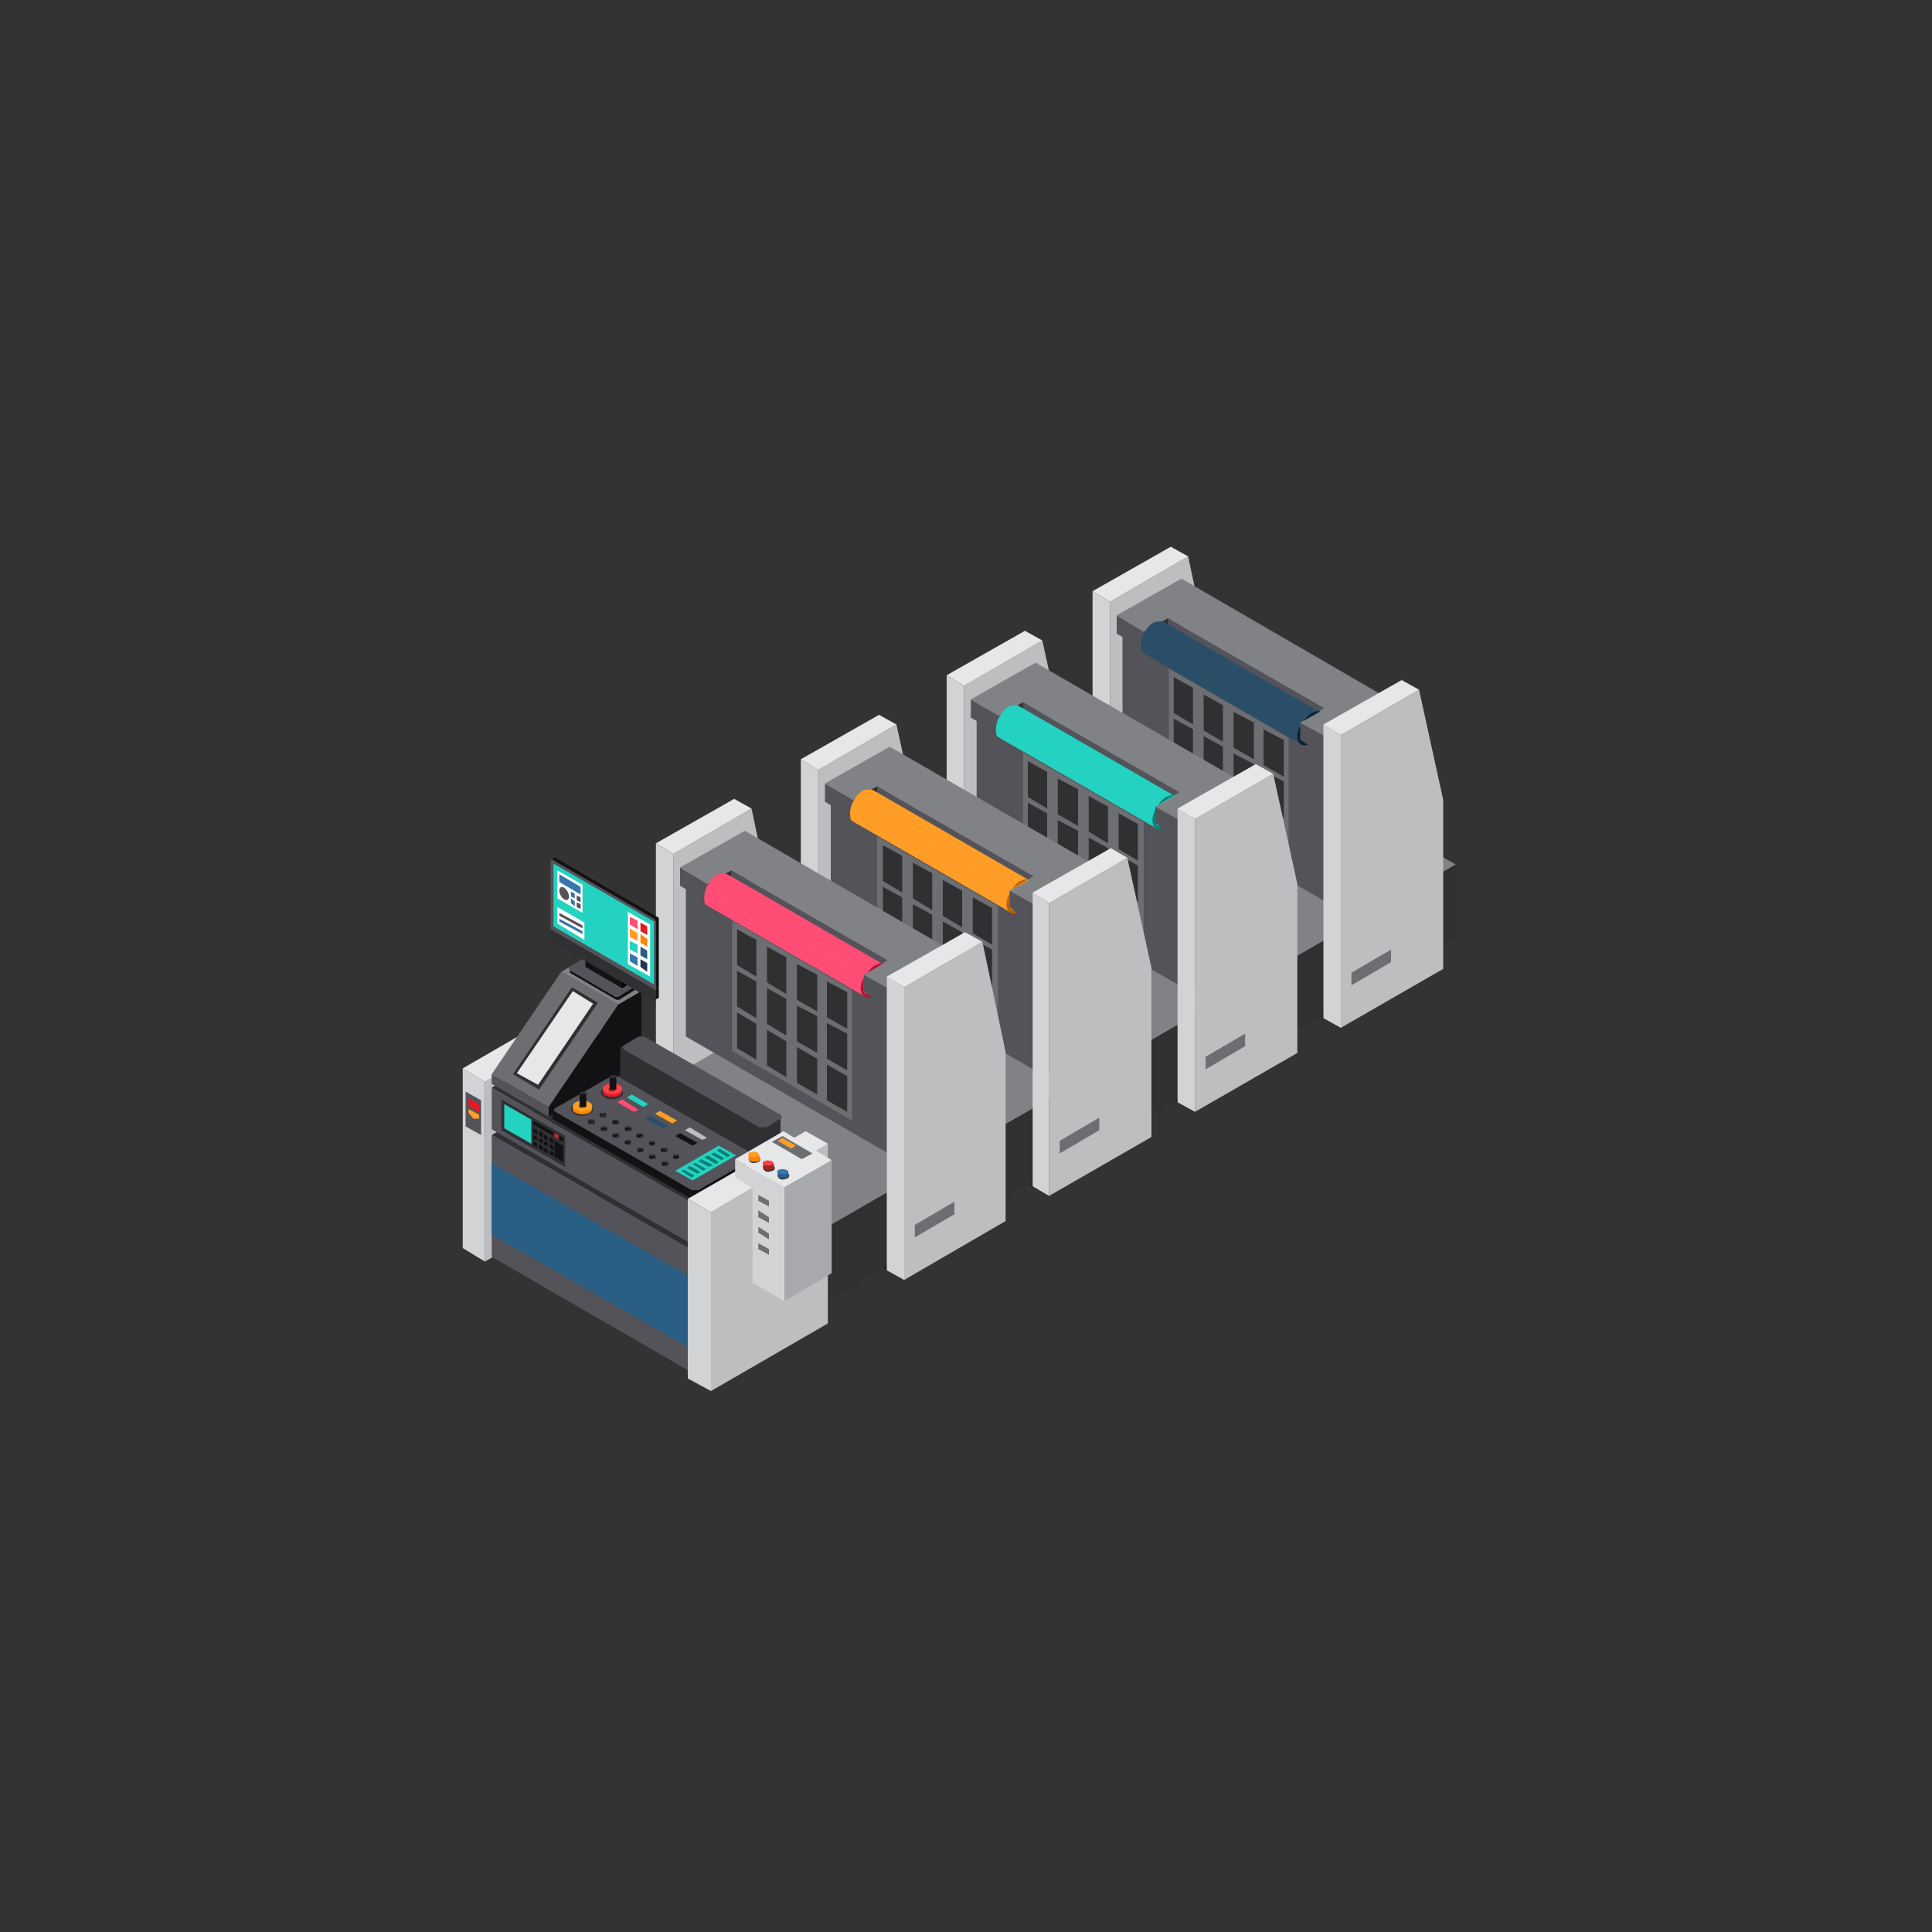 <?xml version="1.0" encoding="UTF-8"?>
<svg id="Layer_1" xmlns="http://www.w3.org/2000/svg" version="1.1" viewBox="0 0 200 200">
  <rect x="0" y="0" width="200" height="200" fill="#333333" stroke="none"/>
  <!-- Generator: Adobe Illustrator 29.0.1, SVG Export Plug-In . SVG Version: 2.1.0 Build 192)  -->
  <defs>
    <style>
      .st0 {
        fill: #0a8074;
      }

      .st1 {
        fill: #d1d3d4;
      }

      .st2 {
        fill: #6d6e71;
      }

      .st3 {
        fill: #ba6000;
      }

      .st4 {
        fill: #121214;
      }

      .st5 {
        fill: #24d2c1;
      }

      .st6 {
        fill: #bcbec0;
      }

      .st7 {
        fill: #303033;
      }

      .st8 {
        fill: #e31b25;
      }

      .st9 {
        fill: #2a4e68;
      }

      .st10 {
        fill: #1d374e;
      }

      .st11 {
        fill: #ff4d75;
      }

      .st12 {
        fill: #ff8400;
      }

      .st13 {
        fill: #ff9d26;
      }

      .st14 {
        fill: #ab183a;
      }

      .st15 {
        fill: #fff;
      }

      .st16 {
        fill: #0f2034;
      }

      .st17 {
        opacity: .3;
      }

      .st18 {
        fill: #808285;
      }

      .st19 {
        fill: #3576ab;
      }

      .st20 {
        fill: #e6e7e8;
      }

      .st21 {
        fill: #ff3f4a;
      }

      .st22 {
        fill: #2b5e85;
      }

      .st23 {
        fill: #9c251f;
      }

      .st24 {
        fill: #535359;
      }

      .st25 {
        fill: #a7a9ac;
      }
    </style>
  </defs>
  <g>
    <polygon class="st17" points="137 105.4 114.9 92.6 125.4 86.5 147.6 99.3 137 105.4"/>
    <g>
      <polygon class="st6" points="125.4 86.5 114.9 92.6 114.9 62.3 123 57.6 125.4 69 125.4 86.5"/>
      <polygon class="st20" points="114.9 62.3 113.1 61.2 121.2 56.6 123 57.6 114.9 62.3"/>
      <polygon class="st1" points="114.9 92.6 113.1 91.5 113.1 61.2 114.9 62.3 114.9 92.6"/>
    </g>
  </g>
  <g>
    <polygon class="st17" points="121.9 114.1 99.8 101.3 110.4 95.2 132.5 108 121.9 114.1"/>
    <g>
      <polygon class="st6" points="110.4 95.2 99.8 101.3 99.8 71 107.9 66.3 110.4 77.7 110.4 95.2"/>
      <polygon class="st20" points="99.8 71 98 69.9 106.1 65.3 107.9 66.3 99.8 71"/>
      <polygon class="st1" points="99.8 101.3 98 100.3 98 69.9 99.8 71 99.8 101.3"/>
    </g>
  </g>
  <g>
    <polygon class="st17" points="106.9 122.8 84.7 110 95.3 103.9 117.4 116.7 106.9 122.8"/>
    <g>
      <polygon class="st6" points="95.3 103.9 84.7 110 84.7 79.7 92.8 75 95.3 86.4 95.3 103.9"/>
      <polygon class="st20" points="84.7 79.7 82.9 78.6 91 74 92.8 75 84.7 79.7"/>
      <polygon class="st1" points="84.7 110 82.9 109 82.9 78.6 84.7 79.7 84.7 110"/>
    </g>
  </g>
  <g>
    <polygon class="st17" points="91.8 131.5 69.7 118.7 80.2 112.6 102.4 125.3 91.8 131.5"/>
    <g>
      <polygon class="st6" points="80.2 112.6 69.7 118.7 69.7 88.4 77.8 83.7 80.2 95.1 80.2 112.6"/>
      <polygon class="st20" points="69.7 88.4 67.9 87.3 76 82.7 77.8 83.7 69.7 88.4"/>
      <polygon class="st1" points="69.7 118.7 67.9 117.6 67.9 87.3 69.7 88.4 69.7 118.7"/>
    </g>
  </g>
  <g>
    <polygon class="st18" points="81 129.7 59.5 117.3 129.2 77 150.7 89.5 81 129.7"/>
    <polygon class="st24" points="59.5 117.3 81 129.7 81 137.3 59.5 124.9 59.5 117.3"/>
    <polygon class="st7" points="150.7 97.1 81 137.3 81 129.7 150.7 89.5 150.7 97.1"/>
  </g>
  <g>
    <g>
      <polygon class="st24" points="116.2 65.2 138.2 77.9 138.2 93.9 116.2 81.2 116.2 65.2"/>
      <polygon class="st2" points="133.4 76.4 121 69.2 121 82.7 133.4 89.9 133.4 76.4"/>
      <g>
        <polygon class="st7" points="123.5 75 121.5 73.8 121.5 70.1 123.5 71.2 123.5 75"/>
        <polygon class="st7" points="126.6 76.8 124.6 75.6 124.6 71.9 126.6 73 126.6 76.8"/>
        <polygon class="st7" points="129.8 78.6 127.7 77.4 127.7 73.7 129.8 74.8 129.8 78.6"/>
        <polygon class="st7" points="132.9 80.4 130.8 79.2 130.8 75.5 132.9 76.6 132.9 80.4"/>
      </g>
      <g>
        <polygon class="st7" points="123.5 79.3 121.5 78.1 121.5 74.4 123.5 75.5 123.5 79.3"/>
        <polygon class="st7" points="126.6 81.1 124.6 79.9 124.6 76.2 126.6 77.3 126.6 81.1"/>
        <polygon class="st7" points="129.8 82.9 127.7 81.7 127.7 78 129.8 79.1 129.8 82.9"/>
        <polygon class="st7" points="132.9 84.7 130.8 83.5 130.8 79.8 132.9 80.9 132.9 84.7"/>
      </g>
      <g>
        <polygon class="st7" points="123.5 83.6 121.5 82.4 121.5 78.7 123.5 79.9 123.5 83.6"/>
        <polygon class="st7" points="126.6 85.4 124.6 84.2 124.6 80.5 126.6 81.7 126.6 85.4"/>
        <polygon class="st7" points="129.8 87.2 127.7 86 127.7 82.3 129.8 83.5 129.8 87.2"/>
        <polygon class="st7" points="132.9 89 130.8 87.8 130.8 84.1 132.9 85.3 132.9 89"/>
      </g>
      <polygon class="st18" points="120.8 62.6 116.2 65.2 138.2 77.9 142.8 75.2 120.8 62.6"/>
      <polygon class="st7" points="142.8 91.2 138.2 93.9 138.2 77.9 142.8 75.2 142.8 91.2"/>
    </g>
    <g>
      <polygon class="st7" points="123.1 62.7 118.4 65.4 118.4 67.2 123.1 64.6 123.1 62.7"/>
      <polygon class="st24" points="120.9 65.8 137.1 75.2 137.1 73.3 120.9 64 120.9 65.8"/>
      <polygon class="st24" points="115.6 63.7 118.4 65.4 118.4 67.2 115.6 65.6 115.6 63.7"/>
      <polygon class="st24" points="134.6 74.8 137.5 76.4 137.5 78.3 134.6 76.6 134.6 74.8"/>
      <polygon class="st18" points="122.3 59.9 115.6 63.7 118.4 65.4 120.9 64 137.1 73.3 134.6 74.8 137.5 76.4 144.2 72.6 122.3 59.9"/>
      <polygon class="st7" points="144.2 74.4 137.5 78.3 137.5 76.4 144.2 72.6 144.2 74.4"/>
    </g>
    <g>
      <polygon class="st6" points="149.4 100.3 138.8 106.4 138.8 76.1 146.9 71.4 149.4 82.8 149.4 100.3"/>
      <polygon class="st2" points="144 99.6 139.9 102 139.9 100.7 144 98.3 144 99.6"/>
      <polygon class="st20" points="138.8 76.1 137 75 145.1 70.4 146.9 71.4 138.8 76.1"/>
      <polygon class="st1" points="138.8 106.4 137 105.4 137 75 138.8 76.1 138.8 106.4"/>
    </g>
    <g>
      <path class="st9" d="M134.6,76.6v-1.8h0l2-1.1-16.1-9.3c-.2-.1-.6-.1-1,0-.8.4-1.4,1.5-1.4,2.4s.2.7.4.9l16.3,9.4.2-.3-.3-.2Z"/>
      <g>
        <path class="st16" d="M135.8,73.8c-.3.2-.6.5-.8.8l1.7-1c-.2,0-.5,0-.8.2Z"/>
        <g>
          <polygon class="st11" points="136.7 76 136.7 76 136.7 76 136.7 76"/>
          <path class="st16" d="M134.6,76.6v-1.5c-.2.4-.3.7-.3,1.1,0,.8.5,1.1,1.1.9l-.8-.5Z"/>
        </g>
      </g>
    </g>
  </g>
  <g>
    <g>
      <polygon class="st24" points="101.1 73.9 123.1 86.6 123.1 102.6 101.1 89.9 101.1 73.9"/>
      <polygon class="st2" points="118.4 85.1 105.9 77.9 105.9 91.4 118.4 98.6 118.4 85.1"/>
      <g>
        <polygon class="st7" points="108.4 83.7 106.4 82.5 106.4 78.8 108.4 79.9 108.4 83.7"/>
        <polygon class="st7" points="111.6 85.5 109.5 84.3 109.5 80.6 111.6 81.7 111.6 85.5"/>
        <polygon class="st7" points="114.7 87.3 112.7 86.1 112.7 82.4 114.7 83.5 114.7 87.3"/>
        <polygon class="st7" points="117.8 89.1 115.8 87.9 115.8 84.2 117.8 85.3 117.8 89.1"/>
      </g>
      <g>
        <polygon class="st7" points="108.4 88 106.4 86.8 106.4 83.1 108.4 84.2 108.4 88"/>
        <polygon class="st7" points="111.6 89.8 109.5 88.6 109.5 84.9 111.6 86 111.6 89.8"/>
        <polygon class="st7" points="114.7 91.6 112.7 90.4 112.7 86.7 114.7 87.8 114.7 91.6"/>
        <polygon class="st7" points="117.8 93.4 115.8 92.2 115.8 88.5 117.8 89.6 117.8 93.4"/>
      </g>
      <g>
        <polygon class="st7" points="108.4 92.3 106.4 91.1 106.4 87.4 108.4 88.6 108.4 92.3"/>
        <polygon class="st7" points="111.6 94.1 109.5 92.9 109.5 89.2 111.6 90.4 111.6 94.1"/>
        <polygon class="st7" points="114.7 95.9 112.7 94.7 112.7 91 114.7 92.2 114.7 95.9"/>
        <polygon class="st7" points="117.8 97.7 115.8 96.5 115.8 92.8 117.8 94 117.8 97.7"/>
      </g>
      <polygon class="st18" points="105.7 71.3 101.1 73.9 123.1 86.6 127.7 83.9 105.7 71.3"/>
      <polygon class="st7" points="127.7 99.9 123.1 102.6 123.1 86.6 127.7 83.9 127.7 99.9"/>
    </g>
    <g>
      <polygon class="st7" points="108 71.4 103.4 74.1 103.4 75.9 108 73.3 108 71.4"/>
      <polygon class="st24" points="105.9 74.5 122.1 83.9 122.1 82 105.9 72.7 105.9 74.5"/>
      <polygon class="st24" points="100.5 72.4 103.4 74.1 103.4 75.9 100.5 74.3 100.5 72.4"/>
      <polygon class="st24" points="119.6 83.5 122.5 85.1 122.5 87 119.6 85.3 119.6 83.5"/>
      <polygon class="st18" points="107.2 68.6 100.5 72.4 103.4 74.1 105.9 72.7 122.1 82 119.6 83.5 122.5 85.1 129.2 81.3 107.2 68.6"/>
      <polygon class="st7" points="129.2 83.1 122.5 87 122.5 85.1 129.2 81.3 129.2 83.1"/>
    </g>
    <g>
      <polygon class="st6" points="134.3 109 123.7 115.1 123.7 84.8 131.8 80.1 134.3 91.5 134.3 109"/>
      <polygon class="st2" points="128.9 108.3 124.8 110.7 124.8 109.4 128.9 107 128.9 108.3"/>
      <polygon class="st20" points="123.7 84.8 121.9 83.7 130 79.1 131.8 80.1 123.7 84.8"/>
      <polygon class="st1" points="123.7 115.1 121.9 114.1 121.9 83.7 123.7 84.8 123.7 115.1"/>
    </g>
    <g>
      <path class="st5" d="M119.6,85.3v-1.8h0s2-1.1,2-1.1l-16.1-9.3c-.2-.1-.6-.1-1,0-.8.4-1.4,1.5-1.4,2.4s.2.7.4.9l16.3,9.4.2-.3-.3-.2Z"/>
      <g>
        <path class="st0" d="M120.7,82.5c-.3.2-.6.5-.8.8l1.7-1c-.2,0-.5,0-.8.2Z"/>
        <g>
          <polygon class="st11" points="121.6 84.7 121.6 84.7 121.6 84.7 121.6 84.7"/>
          <path class="st0" d="M119.6,85.3v-1.5c-.2.4-.3.7-.3,1.1,0,.8.5,1.1,1.1.9l-.8-.5Z"/>
        </g>
      </g>
    </g>
  </g>
  <g>
    <g>
      <polygon class="st24" points="86 82.6 108 95.3 108 111.3 86 98.6 86 82.6"/>
      <polygon class="st2" points="103.3 93.8 90.8 86.6 90.8 100.1 103.3 107.3 103.3 93.8"/>
      <g>
        <polygon class="st7" points="93.4 92.4 91.4 91.2 91.4 87.5 93.4 88.6 93.4 92.4"/>
        <polygon class="st7" points="96.5 94.2 94.5 93 94.5 89.3 96.5 90.4 96.5 94.2"/>
        <polygon class="st7" points="99.6 96 97.6 94.8 97.6 91.1 99.6 92.2 99.6 96"/>
        <polygon class="st7" points="102.7 97.8 100.7 96.6 100.7 92.9 102.7 94 102.7 97.8"/>
      </g>
      <g>
        <polygon class="st7" points="93.4 96.7 91.4 95.5 91.4 91.8 93.4 92.9 93.4 96.7"/>
        <polygon class="st7" points="96.5 98.5 94.5 97.3 94.5 93.6 96.5 94.7 96.5 98.5"/>
        <polygon class="st7" points="99.6 100.3 97.6 99.1 97.6 95.4 99.6 96.5 99.6 100.3"/>
        <polygon class="st7" points="102.7 102.1 100.7 100.9 100.7 97.2 102.7 98.3 102.7 102.1"/>
      </g>
      <g>
        <polygon class="st7" points="93.4 101 91.4 99.9 91.4 96.1 93.4 97.3 93.4 101"/>
        <polygon class="st7" points="96.5 102.8 94.5 101.7 94.5 97.9 96.5 99.1 96.5 102.8"/>
        <polygon class="st7" points="99.6 104.6 97.6 103.4 97.6 99.7 99.6 100.9 99.6 104.6"/>
        <polygon class="st7" points="102.7 106.4 100.7 105.2 100.7 101.5 102.7 102.7 102.7 106.4"/>
      </g>
      <polygon class="st18" points="90.6 80 86 82.6 108 95.3 112.6 92.7 90.6 80"/>
      <polygon class="st7" points="112.6 108.6 108 111.3 108 95.3 112.6 92.7 112.6 108.6"/>
    </g>
    <g>
      <polygon class="st7" points="92.9 80.1 88.3 82.8 88.3 84.7 92.9 82 92.9 80.1"/>
      <polygon class="st24" points="90.8 83.2 107 92.6 107 90.7 90.8 81.4 90.8 83.2"/>
      <polygon class="st24" points="85.4 81.1 88.3 82.8 88.3 84.7 85.4 83 85.4 81.1"/>
      <polygon class="st24" points="104.5 92.2 107.4 93.8 107.4 95.7 104.5 94 104.5 92.2"/>
      <polygon class="st18" points="92.1 77.3 85.4 81.1 88.3 82.8 90.8 81.4 107 90.7 104.5 92.2 107.4 93.8 114.1 90 92.1 77.3"/>
      <polygon class="st7" points="114.1 91.8 107.4 95.7 107.4 93.8 114.1 90 114.1 91.8"/>
    </g>
    <g>
      <polygon class="st6" points="119.2 117.7 108.6 123.8 108.6 93.5 116.7 88.8 119.2 100.2 119.2 117.7"/>
      <polygon class="st2" points="113.8 117 109.7 119.4 109.7 118.1 113.8 115.7 113.8 117"/>
      <polygon class="st20" points="108.6 93.5 106.9 92.4 115 87.8 116.7 88.8 108.6 93.5"/>
      <polygon class="st1" points="108.6 123.8 106.9 122.8 106.9 92.4 108.6 93.5 108.6 123.8"/>
    </g>
    <g>
      <path class="st13" d="M104.5,94v-1.8h0l2-1.1-16.1-9.3c-.2-.1-.6-.1-1,0-.8.4-1.4,1.5-1.4,2.4s.2.7.4.9l16.3,9.4.2-.3-.3-.2Z"/>
      <g>
        <path class="st3" d="M105.6,91.2c-.3.2-.6.5-.8.8l1.7-1c-.2,0-.5,0-.8.2Z"/>
        <g>
          <polygon class="st11" points="106.6 93.4 106.6 93.4 106.6 93.4 106.6 93.4"/>
          <path class="st3" d="M104.5,94v-1.5c-.2.4-.3.7-.3,1.1,0,.8.5,1.1,1.1.9l-.8-.5Z"/>
        </g>
      </g>
    </g>
  </g>
  <g>
    <g>
      <polygon class="st24" points="71 91.3 93 104 93 120 71 107.3 71 91.3"/>
      <polygon class="st2" points="88.2 102.5 75.8 95.3 75.8 108.8 88.2 116 88.2 102.5"/>
      <g>
        <polygon class="st7" points="78.3 101.1 76.3 99.9 76.3 96.2 78.3 97.3 78.3 101.1"/>
        <polygon class="st7" points="81.4 102.9 79.4 101.7 79.4 98 81.4 99.1 81.4 102.9"/>
        <polygon class="st7" points="84.6 104.7 82.5 103.5 82.5 99.8 84.6 100.9 84.6 104.7"/>
        <polygon class="st7" points="87.7 106.5 85.6 105.3 85.6 101.6 87.7 102.7 87.7 106.5"/>
      </g>
      <g>
        <polygon class="st7" points="78.3 105.4 76.3 104.2 76.3 100.5 78.3 101.6 78.3 105.4"/>
        <polygon class="st7" points="81.4 107.2 79.4 106 79.4 102.3 81.4 103.4 81.4 107.2"/>
        <polygon class="st7" points="84.6 109 82.5 107.8 82.5 104.1 84.6 105.2 84.6 109"/>
        <polygon class="st7" points="87.7 110.8 85.6 109.6 85.6 105.9 87.7 107 87.7 110.8"/>
      </g>
      <g>
        <polygon class="st7" points="78.3 109.7 76.3 108.5 76.3 104.8 78.3 106 78.3 109.7"/>
        <polygon class="st7" points="81.4 111.5 79.4 110.3 79.4 106.6 81.4 107.8 81.4 111.5"/>
        <polygon class="st7" points="84.6 113.3 82.5 112.1 82.5 108.4 84.6 109.6 84.6 113.3"/>
        <polygon class="st7" points="87.7 115.1 85.6 113.9 85.6 110.2 87.7 111.4 87.7 115.1"/>
      </g>
      <polygon class="st18" points="75.6 88.7 71 91.3 93 104 97.6 101.3 75.6 88.7"/>
      <polygon class="st7" points="97.6 117.3 93 120 93 104 97.6 101.3 97.6 117.3"/>
    </g>
    <g>
      <polygon class="st7" points="77.9 88.8 73.2 91.5 73.2 93.3 77.9 90.7 77.9 88.8"/>
      <polygon class="st24" points="75.7 91.9 91.9 101.3 91.9 99.4 75.7 90.1 75.7 91.9"/>
      <polygon class="st24" points="70.4 89.8 73.2 91.5 73.2 93.3 70.4 91.7 70.4 89.8"/>
      <polygon class="st24" points="89.4 100.9 92.3 102.5 92.3 104.4 89.4 102.7 89.4 100.9"/>
      <polygon class="st18" points="77.1 86 70.4 89.8 73.2 91.5 75.7 90.1 91.9 99.4 89.4 100.9 92.3 102.5 99 98.7 77.1 86"/>
      <polygon class="st7" points="99 100.5 92.3 104.4 92.3 102.5 99 98.7 99 100.5"/>
    </g>
    <g>
      <polygon class="st6" points="104.1 126.4 93.6 132.5 93.6 102.2 101.7 97.5 104.1 108.9 104.1 126.4"/>
      <polygon class="st2" points="98.8 125.7 94.7 128.1 94.7 126.8 98.8 124.4 98.8 125.7"/>
      <polygon class="st20" points="93.6 102.2 91.8 101.1 99.9 96.5 101.7 97.5 93.6 102.2"/>
      <polygon class="st1" points="93.6 132.5 91.8 131.5 91.8 101.1 93.6 102.2 93.6 132.5"/>
    </g>
    <g>
      <path class="st11" d="M89.4,102.7v-1.8h0l2-1.1-16.1-9.3c-.2-.1-.6-.1-1,0-.8.4-1.4,1.5-1.4,2.4s.2.7.4.9l16.3,9.4.2-.3-.3-.2Z"/>
      <g>
        <path class="st14" d="M90.6,99.9c-.3.2-.6.5-.8.8l1.7-1c-.2,0-.5,0-.8.2Z"/>
        <g>
          <polygon class="st11" points="91.5 102.1 91.5 102.1 91.5 102.1 91.5 102.1"/>
          <path class="st14" d="M89.4,102.7v-1.5c-.2.4-.3.7-.3,1.1,0,.8.5,1.1,1.1.9l-.8-.5Z"/>
        </g>
      </g>
    </g>
  </g>
  <g>
    <g>
      <polygon class="st6" points="50.2 112 62.4 105 62.4 123.5 50.2 130.6 50.2 112"/>
      <polygon class="st20" points="62.4 105 50.2 112 47.9 110.6 60 103.6 62.4 105"/>
      <polygon class="st1" points="47.9 129.2 47.9 110.6 50.2 112 50.2 130.6 47.9 129.2"/>
      <g>
        <polygon class="st24" points="49.8 117.5 48.2 116.6 48.2 113 49.8 113.9 49.8 117.5"/>
        <polygon class="st13" points="49.6 115.8 49 115.8 48.5 115.2 48.5 114.8 49.6 115.4 49.6 115.8"/>
        <polygon class="st8" points="49.6 115.2 48.5 114.5 48.5 113.7 49.6 114.3 49.6 115.2"/>
      </g>
    </g>
    <g>
      <polygon class="st24" points="50.9 117.5 72 129.6 72 142.3 50.9 130.1 50.9 117.5"/>
      <polygon class="st22" points="50.9 120.4 72 132.5 72 139.9 50.9 127.8 50.9 120.4"/>
      <polygon class="st7" points="61.2 111.6 50.9 117.5 72 129.6 82.2 123.7 61.2 111.6"/>
      <polygon class="st7" points="82.2 136.4 72 142.3 72 129.6 82.2 123.7 82.2 136.4"/>
    </g>
    <g>
      <polygon class="st24" points="50.9 112.6 72 124.7 72 129 50.9 116.9 50.9 112.6"/>
      <g>
        <polygon class="st7" points="58.5 120.8 51.9 117 51.9 113.8 58.5 117.6 58.5 120.8"/>
        <polygon class="st8" points="57.8 117.9 57.4 117.7 57.4 117.3 57.8 117.5 57.8 117.9"/>
        <polygon class="st4" points="58.3 118.2 57.9 118 57.9 117.5 58.3 117.8 58.3 118.2"/>
        <g>
          <polygon class="st4" points="55.6 117.5 55.2 117.2 55.2 116.8 55.6 117 55.6 117.5"/>
          <polygon class="st4" points="56.2 117.8 55.8 117.5 55.8 117.1 56.2 117.3 56.2 117.8"/>
          <polygon class="st4" points="56.7 118.1 56.3 117.9 56.3 117.4 56.7 117.7 56.7 118.1"/>
          <polygon class="st4" points="57.3 118.4 56.9 118.2 56.9 117.7 57.3 118 57.3 118.4"/>
        </g>
        <g>
          <polygon class="st4" points="55.6 118.1 55.2 117.9 55.2 117.5 55.6 117.7 55.6 118.1"/>
          <polygon class="st4" points="56.2 118.4 55.8 118.2 55.8 117.8 56.2 118 56.2 118.4"/>
          <polygon class="st4" points="56.7 118.7 56.3 118.5 56.3 118.1 56.7 118.3 56.7 118.7"/>
          <polygon class="st4" points="57.3 119.1 56.9 118.8 56.9 118.4 57.3 118.6 57.3 119.1"/>
        </g>
        <g>
          <polygon class="st4" points="55.6 118.8 55.2 118.6 55.2 118.1 55.6 118.4 55.6 118.8"/>
          <polygon class="st4" points="56.2 119.1 55.8 118.9 55.8 118.4 56.2 118.7 56.2 119.1"/>
          <polygon class="st4" points="56.7 119.4 56.3 119.2 56.3 118.8 56.7 119 56.7 119.4"/>
          <polygon class="st4" points="57.3 119.7 56.9 119.5 56.9 119.1 57.3 119.3 57.3 119.7"/>
        </g>
        <polygon class="st4" points="58.3 120.3 57.4 119.8 57.4 118.1 58.3 118.6 58.3 120.3"/>
        <polygon class="st4" points="57.3 117.6 55.2 116.4 55.2 116 57.3 117.2 57.3 117.6"/>
        <polygon class="st5" points="55 118.4 52.2 116.8 52.2 114.3 55 115.9 55 118.4"/>
      </g>
      <polygon class="st7" points="61.2 106.6 50.9 112.6 72 124.7 82.2 118.8 61.2 106.6"/>
      <polygon class="st7" points="82.2 123.1 72 129 72 124.7 82.2 118.8 82.2 123.1"/>
    </g>
    <g>
      <polygon class="st18" points="60.5 99.2 58.1 100.6 64 104 66.4 102.6 60.5 99.2"/>
      <polygon class="st2" points="58.1 100.6 50.9 111.2 56.8 114.6 64 104 58.1 100.6"/>
      <polygon class="st7" points="59.2 102.2 53.1 111.2 55.8 112.8 61.9 103.8 59.2 102.2"/>
      <polygon class="st20" points="59.3 102.6 53.5 111.1 55.7 112.3 61.4 103.9 59.3 102.6"/>
      <polygon class="st24" points="56.8 115.6 50.9 112.2 50.9 111.2 56.8 114.6 56.8 115.6"/>
      <polygon class="st4" points="66.4 110 56.8 115.6 56.8 114.6 64 104 66.4 102.6 66.4 110"/>
    </g>
    <g>
      <path class="st7" d="M64.3,108.4s.3-.2.7,0l1-.6c.2-.1.5-.1.6,0l13.5,7.8c.4-.2.7,0,.7,0v3.3h0c0,0,0,.2-.2.2l-1.5.9c-.2.1-.5.1-.7,0l-14.1-8.1c0,0-.1,0-.1-.2v-3.4Z"/>
      <path class="st24" d="M64.5,108.6l14.1,8.1c.2,0,.5,0,.7,0l1.5-.9c.2,0,.2-.3,0-.4l-14.1-8.1c-.2,0-.5,0-.6,0l-1.5.9c-.2.1-.2.3,0,.4Z"/>
    </g>
    <g>
      <path class="st4" d="M57.3,115s.3-.2.7,0l5.2-3.1c.2-.1.5-.1.6,0l13.5,7.8c.4-.2.7,0,.7,0v.8h0c0,0,0,.2-.2.2l-5.7,3.3c-.2.1-.5.1-.7,0l-14.1-8.1c0,0-.1,0-.1-.2v-.8Z"/>
      <path class="st24" d="M57.5,115.1l14.1,8.1c.2,0,.5,0,.7,0l5.7-3.3c.2,0,.2-.3,0-.4l-14.1-8.1c-.2,0-.5,0-.6,0l-5.8,3.3c-.2.1-.2.3,0,.4Z"/>
      <g>
        <g>
          <path class="st7" d="M60.3,115.5c-.3,0-.6,0-.8-.2-.2-.1-.4-.3-.4-.5s.1-.4.4-.5c.4-.2,1.1-.2,1.5,0,.2.1.4.3.4.5s-.1.4-.4.5c-.2.1-.5.2-.8.2Z"/>
          <path class="st12" d="M61.3,114.8v-.3h-2v.3h0c0,.1,0,.3.3.4.4.2,1,.2,1.4,0,.2-.1.3-.3.3-.4Z"/>
          <path class="st13" d="M61,114.9c-.4.2-1,.2-1.4,0-.4-.2-.4-.6,0-.8.4-.2,1-.2,1.4,0,.4.2.4.6,0,.8Z"/>
        </g>
        <g>
          <path class="st3" d="M60.3,114.7c-.1,0-.2,0-.3,0,0,0-.1-.1-.1-.2s0-.1.1-.2c.1,0,.4,0,.5,0,0,0,.1.1.1.2s0,.1-.1.2c0,0-.2,0-.3,0Z"/>
          <path class="st4" d="M60.7,114.5v-1.3h-.7v1.3h0c0,0,0,.1.1.1.1,0,.4,0,.5,0,0,0,.1,0,.1-.1Z"/>
          <path class="st7" d="M60.6,113.3c-.1,0-.4,0-.5,0-.1,0-.1-.2,0-.3.1,0,.4,0,.5,0,.1,0,.1.2,0,.3Z"/>
        </g>
      </g>
      <g>
        <g>
          <path class="st7" d="M63.4,113.8c-.3,0-.6,0-.8-.2-.2-.1-.4-.3-.4-.5s.1-.4.4-.5c.4-.2,1.1-.2,1.5,0,.2.1.4.3.4.5s-.1.4-.4.5c-.2.1-.5.2-.8.2Z"/>
          <path class="st8" d="M64.4,113v-.3h-2v.3h0c0,.1,0,.3.3.4.4.2,1,.2,1.4,0,.2-.1.3-.3.3-.4Z"/>
          <path class="st21" d="M64.1,113.1c-.4.2-1,.2-1.4,0-.4-.2-.4-.6,0-.8.4-.2,1-.2,1.4,0,.4.2.4.6,0,.8Z"/>
        </g>
        <g>
          <path class="st23" d="M63.4,113c-.1,0-.2,0-.3,0,0,0-.1-.1-.1-.2s0-.1.1-.2c.1,0,.4,0,.5,0,0,0,.1.1.1.2s0,.1-.1.2c0,0-.2,0-.3,0Z"/>
          <path class="st4" d="M63.8,112.7v-1.3h-.7v1.3h0c0,0,0,.1.1.1.1,0,.4,0,.5,0,0,0,.1,0,.1-.1Z"/>
          <path class="st7" d="M63.7,111.6c-.1,0-.4,0-.5,0-.1,0-.1-.2,0-.3.1,0,.4,0,.5,0,.1,0,.1.2,0,.3Z"/>
        </g>
      </g>
      <g>
        <g>
          <path class="st7" d="M61.2,116.4c0,0-.2,0-.2,0,0,0-.1,0-.1-.2s0-.1.1-.2c.1,0,.3,0,.5,0,0,0,.1,0,.1.2s0,.1-.1.2c0,0-.1,0-.2,0Z"/>
          <path class="st4" d="M61.5,116.1v-.2h-.6v.2h0s0,0,0,.1c.1,0,.3,0,.4,0,0,0,0,0,0-.1Z"/>
          <path class="st7" d="M61.4,116.1c-.1,0-.3,0-.4,0-.1,0-.1-.2,0-.2.1,0,.3,0,.4,0,.1,0,.1.2,0,.2Z"/>
        </g>
        <g>
          <path class="st7" d="M62.5,117.1c0,0-.2,0-.2,0,0,0-.1,0-.1-.2s0-.1.1-.2c.1,0,.3,0,.5,0,0,0,.1,0,.1.2s0,.1-.1.2c0,0-.1,0-.2,0Z"/>
          <path class="st4" d="M62.8,116.9v-.2h-.6v.2h0s0,0,0,.1c.1,0,.3,0,.4,0,0,0,0,0,0-.1Z"/>
          <path class="st7" d="M62.7,116.8c-.1,0-.3,0-.4,0-.1,0-.1-.2,0-.2.1,0,.3,0,.4,0,.1,0,.1.2,0,.2Z"/>
        </g>
        <g>
          <path class="st7" d="M63.8,117.8c0,0-.2,0-.2,0,0,0-.1,0-.1-.2s0-.1.1-.2c.1,0,.3,0,.4,0,0,0,.1,0,.1.2s0,.1-.1.2c0,0-.1,0-.2,0Z"/>
          <path class="st4" d="M64,117.6v-.2h-.6v.2h0s0,0,0,.1c.1,0,.3,0,.4,0,0,0,0,0,0-.1Z"/>
          <path class="st7" d="M64,117.5c-.1,0-.3,0-.4,0-.1,0-.1-.2,0-.2.1,0,.3,0,.4,0,.1,0,.1.2,0,.2Z"/>
        </g>
        <g>
          <path class="st7" d="M65,118.5c0,0-.2,0-.2,0,0,0-.1,0-.1-.2s0-.1.1-.2c.1,0,.3,0,.4,0,0,0,.1,0,.1.2s0,.1-.1.2c0,0-.1,0-.2,0Z"/>
          <path class="st4" d="M65.3,118.3v-.2h-.6v.2h0s0,0,0,.1c.1,0,.3,0,.4,0,0,0,0,0,0-.1Z"/>
          <path class="st7" d="M65.2,118.2c-.1,0-.3,0-.4,0-.1,0-.1-.2,0-.2.1,0,.3,0,.4,0,.1,0,.1.2,0,.2Z"/>
        </g>
        <g>
          <path class="st7" d="M66.3,119.3c0,0-.2,0-.2,0,0,0-.1,0-.1-.2s0-.1.1-.2c.1,0,.3,0,.4,0,0,0,.1,0,.1.2s0,.1-.1.2c0,0-.1,0-.2,0Z"/>
          <path class="st4" d="M66.6,119.1v-.2h-.6v.2h0s0,0,0,.1c.1,0,.3,0,.4,0,0,0,0,0,0-.1Z"/>
          <path class="st7" d="M66.5,119c-.1,0-.3,0-.4,0-.1,0-.1-.2,0-.2.1,0,.3,0,.4,0,.1,0,.1.2,0,.2Z"/>
        </g>
        <g>
          <path class="st7" d="M67.5,120c0,0-.2,0-.2,0,0,0-.1,0-.1-.2s0-.1.1-.2c.1,0,.3,0,.5,0,0,0,.1,0,.1.2s0,.1-.1.2c0,0-.1,0-.2,0Z"/>
          <path class="st4" d="M67.8,119.8v-.2h-.6v.2h0s0,0,0,.1c.1,0,.3,0,.4,0,0,0,0,0,0-.1Z"/>
          <path class="st7" d="M67.7,119.7c-.1,0-.3,0-.4,0-.1,0-.1-.2,0-.2s.3,0,.4,0c.1,0,.1.2,0,.2Z"/>
        </g>
        <g>
          <path class="st7" d="M68.8,120.7c0,0-.2,0-.2,0,0,0-.1,0-.1-.2s0-.1.1-.2c.1,0,.3,0,.5,0,0,0,.1,0,.1.2s0,.1-.1.2c0,0-.1,0-.2,0Z"/>
          <path class="st4" d="M69.1,120.5v-.2h-.6v.2h0s0,0,0,.1c.1,0,.3,0,.4,0,0,0,0,0,0-.1Z"/>
          <path class="st7" d="M69,120.4c-.1,0-.3,0-.4,0-.1,0-.1-.2,0-.2.1,0,.3,0,.4,0,.1,0,.1.2,0,.2Z"/>
        </g>
      </g>
      <g>
        <g>
          <path class="st7" d="M62.4,115.7c0,0-.2,0-.2,0,0,0-.1,0-.1-.2s0-.1.1-.2c.1,0,.3,0,.5,0,0,0,.1,0,.1.2s0,.1-.1.2c0,0-.1,0-.2,0Z"/>
          <path class="st4" d="M62.7,115.4v-.2h-.6v.2h0s0,0,0,.1c.1,0,.3,0,.4,0,0,0,0,0,0-.1Z"/>
          <path class="st7" d="M62.6,115.4c-.1,0-.3,0-.4,0-.1,0-.1-.2,0-.2.1,0,.3,0,.4,0,.1,0,.1.2,0,.2Z"/>
        </g>
        <g>
          <path class="st7" d="M63.7,116.4c0,0-.2,0-.2,0,0,0-.1,0-.1-.2s0-.1.1-.2c.1,0,.3,0,.5,0,0,0,.1,0,.1.2s0,.1-.1.2c0,0-.1,0-.2,0Z"/>
          <path class="st4" d="M64,116.2v-.2h-.6v.2h0s0,0,0,.1c.1,0,.3,0,.4,0,0,0,0,0,0-.1Z"/>
          <path class="st7" d="M63.9,116.1c-.1,0-.3,0-.4,0-.1,0-.1-.2,0-.2.1,0,.3,0,.4,0,.1,0,.1.2,0,.2Z"/>
        </g>
        <g>
          <path class="st7" d="M65,117.1c0,0-.2,0-.2,0,0,0-.1,0-.1-.2s0-.1.1-.2c.1,0,.3,0,.5,0,0,0,.1,0,.1.2s0,.1-.1.2c0,0-.1,0-.2,0Z"/>
          <path class="st4" d="M65.3,116.9v-.2h-.6v.2h0s0,0,0,.1c.1,0,.3,0,.4,0,0,0,0,0,0-.1Z"/>
          <path class="st7" d="M65.2,116.8c-.1,0-.3,0-.4,0-.1,0-.1-.2,0-.2.1,0,.3,0,.4,0,.1,0,.1.2,0,.2Z"/>
        </g>
        <g>
          <path class="st7" d="M66.2,117.8c0,0-.2,0-.2,0,0,0-.1,0-.1-.2s0-.1.1-.2c.1,0,.3,0,.5,0,0,0,.1,0,.1.2s0,.1-.1.2c0,0-.1,0-.2,0Z"/>
          <path class="st4" d="M66.5,117.6v-.2h-.6v.2h0s0,0,0,.1c.1,0,.3,0,.4,0,0,0,0,0,0-.1Z"/>
          <path class="st7" d="M66.4,117.5c-.1,0-.3,0-.4,0-.1,0-.1-.2,0-.2.1,0,.3,0,.4,0,.1,0,.1.2,0,.2Z"/>
        </g>
        <g>
          <path class="st7" d="M67.5,118.6c0,0-.2,0-.2,0,0,0-.1,0-.1-.2s0-.1.1-.2c.1,0,.3,0,.4,0,0,0,.1,0,.1.2s0,.1-.1.2c0,0-.1,0-.2,0Z"/>
          <path class="st4" d="M67.8,118.4v-.2h-.6v.2h0s0,0,0,.1c.1,0,.3,0,.4,0,0,0,0,0,0-.1Z"/>
          <path class="st7" d="M67.7,118.3c-.1,0-.3,0-.4,0-.1,0-.1-.2,0-.2.1,0,.3,0,.4,0,.1,0,.1.2,0,.2Z"/>
        </g>
        <g>
          <path class="st7" d="M68.8,119.3c0,0-.2,0-.2,0,0,0-.1,0-.1-.2s0-.1.1-.2c.1,0,.3,0,.4,0,0,0,.1,0,.1.2s0,.1-.1.2c0,0-.1,0-.2,0Z"/>
          <path class="st4" d="M69,119.1v-.2h-.6v.2h0s0,0,0,.1c.1,0,.3,0,.4,0,0,0,0,0,0-.1Z"/>
          <path class="st7" d="M69,119c-.1,0-.3,0-.4,0-.1,0-.1-.2,0-.2.1,0,.3,0,.4,0,.1,0,.1.2,0,.2Z"/>
        </g>
        <g>
          <path class="st7" d="M70,120c0,0-.2,0-.2,0,0,0-.1,0-.1-.2s0-.1.1-.2c.1,0,.3,0,.4,0,0,0,.1,0,.1.2s0,.1-.1.2c0,0-.1,0-.2,0Z"/>
          <path class="st4" d="M70.3,119.8v-.2h-.6v.2h0s0,0,0,.1c.1,0,.3,0,.4,0,0,0,0,0,0-.1Z"/>
          <path class="st7" d="M70.2,119.7c-.1,0-.3,0-.4,0-.1,0-.1-.2,0-.2.1,0,.3,0,.4,0,.1,0,.1.2,0,.2Z"/>
        </g>
      </g>
      <g>
        <polygon class="st5" points="66.6 114.6 64.9 113.6 65.4 113.3 67.1 114.3 66.6 114.6"/>
        <polygon class="st11" points="65.6 115.1 63.9 114.1 64.4 113.8 66.1 114.9 65.6 115.1"/>
        <polygon class="st13" points="69.6 116.3 67.8 115.3 68.3 115 70.1 116 69.6 116.3"/>
        <polygon class="st9" points="68.6 116.8 66.8 115.8 67.3 115.5 69.1 116.6 68.6 116.8"/>
        <polygon class="st6" points="72.7 118 70.9 117 71.4 116.7 73.2 117.8 72.7 118"/>
        <g>
          <polygon class="st5" points="76.2 119.6 71.7 122.2 69.9 121.2 74.4 118.6 76.2 119.6"/>
          <polygon class="st0" points="75.3 119.8 74.2 119.1 74.5 118.9 75.6 119.6 75.3 119.8"/>
          <polygon class="st0" points="74.7 120.1 73.6 119.5 73.9 119.3 75 119.9 74.7 120.1"/>
          <polygon class="st0" points="74.1 120.5 72.9 119.8 73.3 119.6 74.4 120.3 74.1 120.5"/>
          <polygon class="st0" points="73.4 120.8 72.3 120.2 72.6 120 73.8 120.6 73.4 120.8"/>
          <polygon class="st0" points="72.8 121.2 71.7 120.5 72 120.4 73.1 121 72.8 121.2"/>
          <polygon class="st0" points="72.2 121.5 71.1 120.9 71.4 120.7 72.5 121.3 72.2 121.5"/>
          <polygon class="st0" points="71.6 121.9 70.5 121.2 70.8 121.1 71.9 121.7 71.6 121.9"/>
        </g>
        <polygon class="st4" points="71.7 118.6 69.9 117.6 70.4 117.3 72.2 118.3 71.7 118.6"/>
      </g>
    </g>
    <g>
      <g>
        <path class="st4" d="M58.8,100.4s.1,0,.3,0l1.4-.8c0,0,.2,0,.3,0l4.6,2.6c.1,0,.3,0,.3,0v.3h0s0,0,0,0l-1.6,1c0,0-.2,0-.3,0l-4.8-2.8s0,0,0,0v-.3Z"/>
        <path class="st24" d="M58.9,100.4l4.8,2.8c0,0,.2,0,.3,0l1.6-1c0,0,0-.1,0-.2l-4.8-2.8c0,0-.2,0-.3,0l-1.6.9c0,0,0,.1,0,.2Z"/>
      </g>
      <g>
        <polygon points="64.4 99.3 64.4 102.3 64.9 102 64.9 98.3 64.7 98.4 64.4 99.3"/>
        <polygon class="st4" points="60.6 97.1 60.6 100.1 64.4 102.3 64.4 99.3 60.6 97.1"/>
        <polygon class="st7" points="60.9 96.2 60.6 97.1 64.4 99.3 64.7 98.4 60.9 96.2"/>
        <polygon class="st24" points="61.1 96.1 60.9 96.2 64.7 98.4 64.9 98.3 61.1 96.1"/>
      </g>
      <g>
        <path class="st4" d="M68.2,102.2v-7c0-.1,0-.3-.2-.3l-10.5-6.1c0,0-.1,0-.1,0h0s-.3.2-.3.2l.2.3v-.3c0,0,0,7.7,0,7.7,0,.4,0,.6.2.6l9.5,5.5.9-.4.3-.2Z"/>
        <path class="st4" d="M67.8,103.2v.3c0,0,.4-.2.4-.2h0s0,0,0-.1v-1l-.3.2v.8Z"/>
        <path class="st24" d="M67.1,102.7l-9.9-5.9c-.1,0-.2-.5-.2-.7v-7c0-.1,0-.2.2-.1l10.5,6.1c0,0,.2.2.2.3v7c0,.1-.7.4-.8.3Z"/>
        <path class="st7" d="M67.7,103.6l-10.5-6.1c-.1,0-.2-.2-.2-.3v-1l10.9,6.3v1c0,.1,0,.2-.2.1Z"/>
      </g>
      <polygon class="st4" points="67.7 101.9 67.7 101.9 57.3 95.9 57.3 89.3 57.3 89.4 57.3 95.9 67.7 101.9"/>
      <polygon class="st5" points="67.7 95.4 67.7 101.9 57.3 95.9 57.3 89.4 67.7 95.4"/>
      <g>
        <polygon class="st15" points="67.3 101.1 65 99.8 65 94.4 67.3 95.7 67.3 101.1"/>
        <polygon class="st11" points="66 96.2 65.2 95.7 65.2 94.9 66 95.3 66 96.2"/>
        <polygon class="st13" points="66 97.4 65.2 97 65.2 96.1 66 96.6 66 97.4"/>
        <polygon class="st5" points="66 98.7 65.2 98.3 65.2 97.4 66 97.8 66 98.7"/>
        <polygon class="st19" points="66 100 65.2 99.5 65.2 98.7 66 99.1 66 100"/>
        <polygon class="st8" points="67 96.8 66.3 96.4 66.3 95.5 67 95.9 67 96.8"/>
        <polygon class="st12" points="67 98 66.3 97.6 66.3 96.7 67 97.2 67 98"/>
        <polygon class="st22" points="67 99.3 66.3 98.9 66.3 98 67 98.4 67 99.3"/>
        <polygon class="st10" points="67 100.6 66.3 100.1 66.3 99.3 67 99.7 67 100.6"/>
      </g>
      <g>
        <polygon class="st15" points="60.5 97.3 57.7 95.6 57.7 93.9 60.5 95.5 60.5 97.3"/>
        <polygon class="st19" points="60.3 96.7 57.9 95.4 57.9 95.1 60.3 96.4 60.3 96.7"/>
        <polygon class="st24" points="60.3 96.1 57.9 94.8 57.9 94.5 60.3 95.8 60.3 96.1"/>
      </g>
      <g>
        <polygon class="st15" points="60.3 94.5 57.7 93 57.7 90.1 60.3 91.6 60.3 94.5"/>
        <polygon class="st19" points="60.1 92.6 57.9 91.3 57.9 90.5 60.1 91.8 60.1 92.6"/>
        <path class="st24" d="M58.9,92.8c0,.3-.2.5-.5.3-.3-.2-.5-.6-.5-.9s.2-.5.5-.3c.3.2.5.6.5.9Z"/>
        <polygon class="st19" points="59.5 93.8 59.1 93.5 59.1 93 59.5 93.3 59.5 93.8"/>
        <polygon class="st19" points="59.5 93 59.1 92.8 59.1 92.3 59.5 92.5 59.5 93"/>
        <polygon class="st24" points="60.1 94.1 59.7 93.9 59.7 93.4 60.1 93.6 60.1 94.1"/>
        <polygon class="st24" points="60.1 93.4 59.7 93.2 59.7 92.7 60.1 92.9 60.1 93.4"/>
      </g>
    </g>
    <g>
      <polygon class="st6" points="73.6 125.5 85.7 118.4 85.7 137 73.6 144 73.6 125.5"/>
      <polygon class="st20" points="85.7 118.4 73.6 125.5 71.2 124.1 83.4 117.1 85.7 118.4"/>
      <polygon class="st1" points="71.2 142.7 71.2 124.1 73.6 125.5 73.6 144 71.2 142.7"/>
    </g>
    <g>
      <polygon class="st1" points="76.1 120 76.1 121.9 77.9 123 77.9 132.8 81.2 134.7 81.2 122.9 76.1 120"/>
      <polygon class="st2" points="79.6 124.9 78.5 124.3 78.5 123.7 79.6 124.3 79.6 124.9"/>
      <polygon class="st2" points="79.6 126.6 78.5 126 78.5 125.3 79.6 126 79.6 126.6"/>
      <polygon class="st2" points="79.6 128.3 78.5 127.6 78.5 127 79.6 127.7 79.6 128.3"/>
      <polygon class="st2" points="79.6 129.9 78.5 129.3 78.5 128.7 79.6 129.3 79.6 129.9"/>
      <polygon class="st20" points="81.2 122.9 76.1 120 81.1 117.1 86.1 120.1 81.2 122.9"/>
      <polygon class="st2" points="83 120 79.9 118.2 81 117.6 84.1 119.4 83 120"/>
      <polygon class="st13" points="81.9 118.9 80.5 118.1 81 117.8 82.4 118.6 81.9 118.9"/>
      <polygon class="st25" points="81.2 134.7 81.2 122.9 86.1 120.1 86.1 131.8 81.2 134.7"/>
    </g>
    <g>
      <path class="st7" d="M78.1,120.4c-.2,0-.3,0-.4-.1-.1,0-.2-.2-.2-.3s0-.2.2-.3c.2-.1.6-.1.8,0,.1,0,.2.2.2.3s0,.2-.2.3c-.1,0-.3.1-.4.1ZM78.1,119.8c-.1,0-.2,0-.3,0,0,0-.1,0-.1.1s0,.1.1.1c.2,0,.5,0,.7,0,0,0,.1,0,.1-.1s0-.1-.1-.1c0,0-.2,0-.3,0Z"/>
      <path class="st12" d="M78.6,120v-.5h-1.1v.5h0c0,0,0,.2.2.2.2.1.5.1.8,0,.1,0,.2-.1.2-.2Z"/>
      <path class="st13" d="M78.4,119.7c-.2.1-.5.1-.8,0-.2-.1-.2-.3,0-.4.2-.1.5-.1.8,0,.2.1.2.3,0,.4Z"/>
    </g>
    <g>
      <path class="st7" d="M79.6,121.3c-.2,0-.3,0-.4-.1-.1,0-.2-.2-.2-.3s0-.2.2-.3c.2-.1.6-.1.8,0,.1,0,.2.2.2.3s0,.2-.2.3c-.1,0-.3.1-.4.1ZM79.6,120.6c-.1,0-.2,0-.3,0,0,0-.1,0-.1.1s0,.1.1.1c.2.1.5.1.7,0,0,0,.1,0,.1-.1s0-.1-.1-.1c0,0-.2,0-.3,0Z"/>
      <path class="st23" d="M80.1,120.9v-.5h-1.1v.5h0c0,0,0,.2.2.2.2.1.5.1.8,0,.1,0,.2-.1.2-.2Z"/>
      <path class="st21" d="M79.9,120.6c-.2.1-.5.1-.8,0-.2-.1-.2-.3,0-.4.2-.1.5-.1.8,0,.2.1.2.3,0,.4Z"/>
    </g>
    <g>
      <path class="st7" d="M81.1,122.1c-.2,0-.3,0-.4-.1-.1,0-.2-.2-.2-.3s0-.2.2-.3c.2-.1.6-.1.8,0,.1,0,.2.2.2.3s0,.2-.2.3c-.1,0-.3.1-.4.1ZM81.1,121.5c-.1,0-.2,0-.3,0,0,0-.1,0-.1.1s0,.1.1.1c.2,0,.5,0,.7,0,0,0,.1,0,.1-.1s0-.1-.1-.1c0,0-.2,0-.3,0Z"/>
      <path class="st22" d="M81.6,121.7v-.5h-1.1v.5h0c0,0,0,.2.2.2.2.1.5.1.8,0,.1,0,.2-.1.2-.2Z"/>
      <path class="st19" d="M81.4,121.5c-.2.1-.5.1-.8,0-.2-.1-.2-.3,0-.4.2-.1.5-.1.8,0,.2.1.2.3,0,.4Z"/>
    </g>
  </g>
</svg>